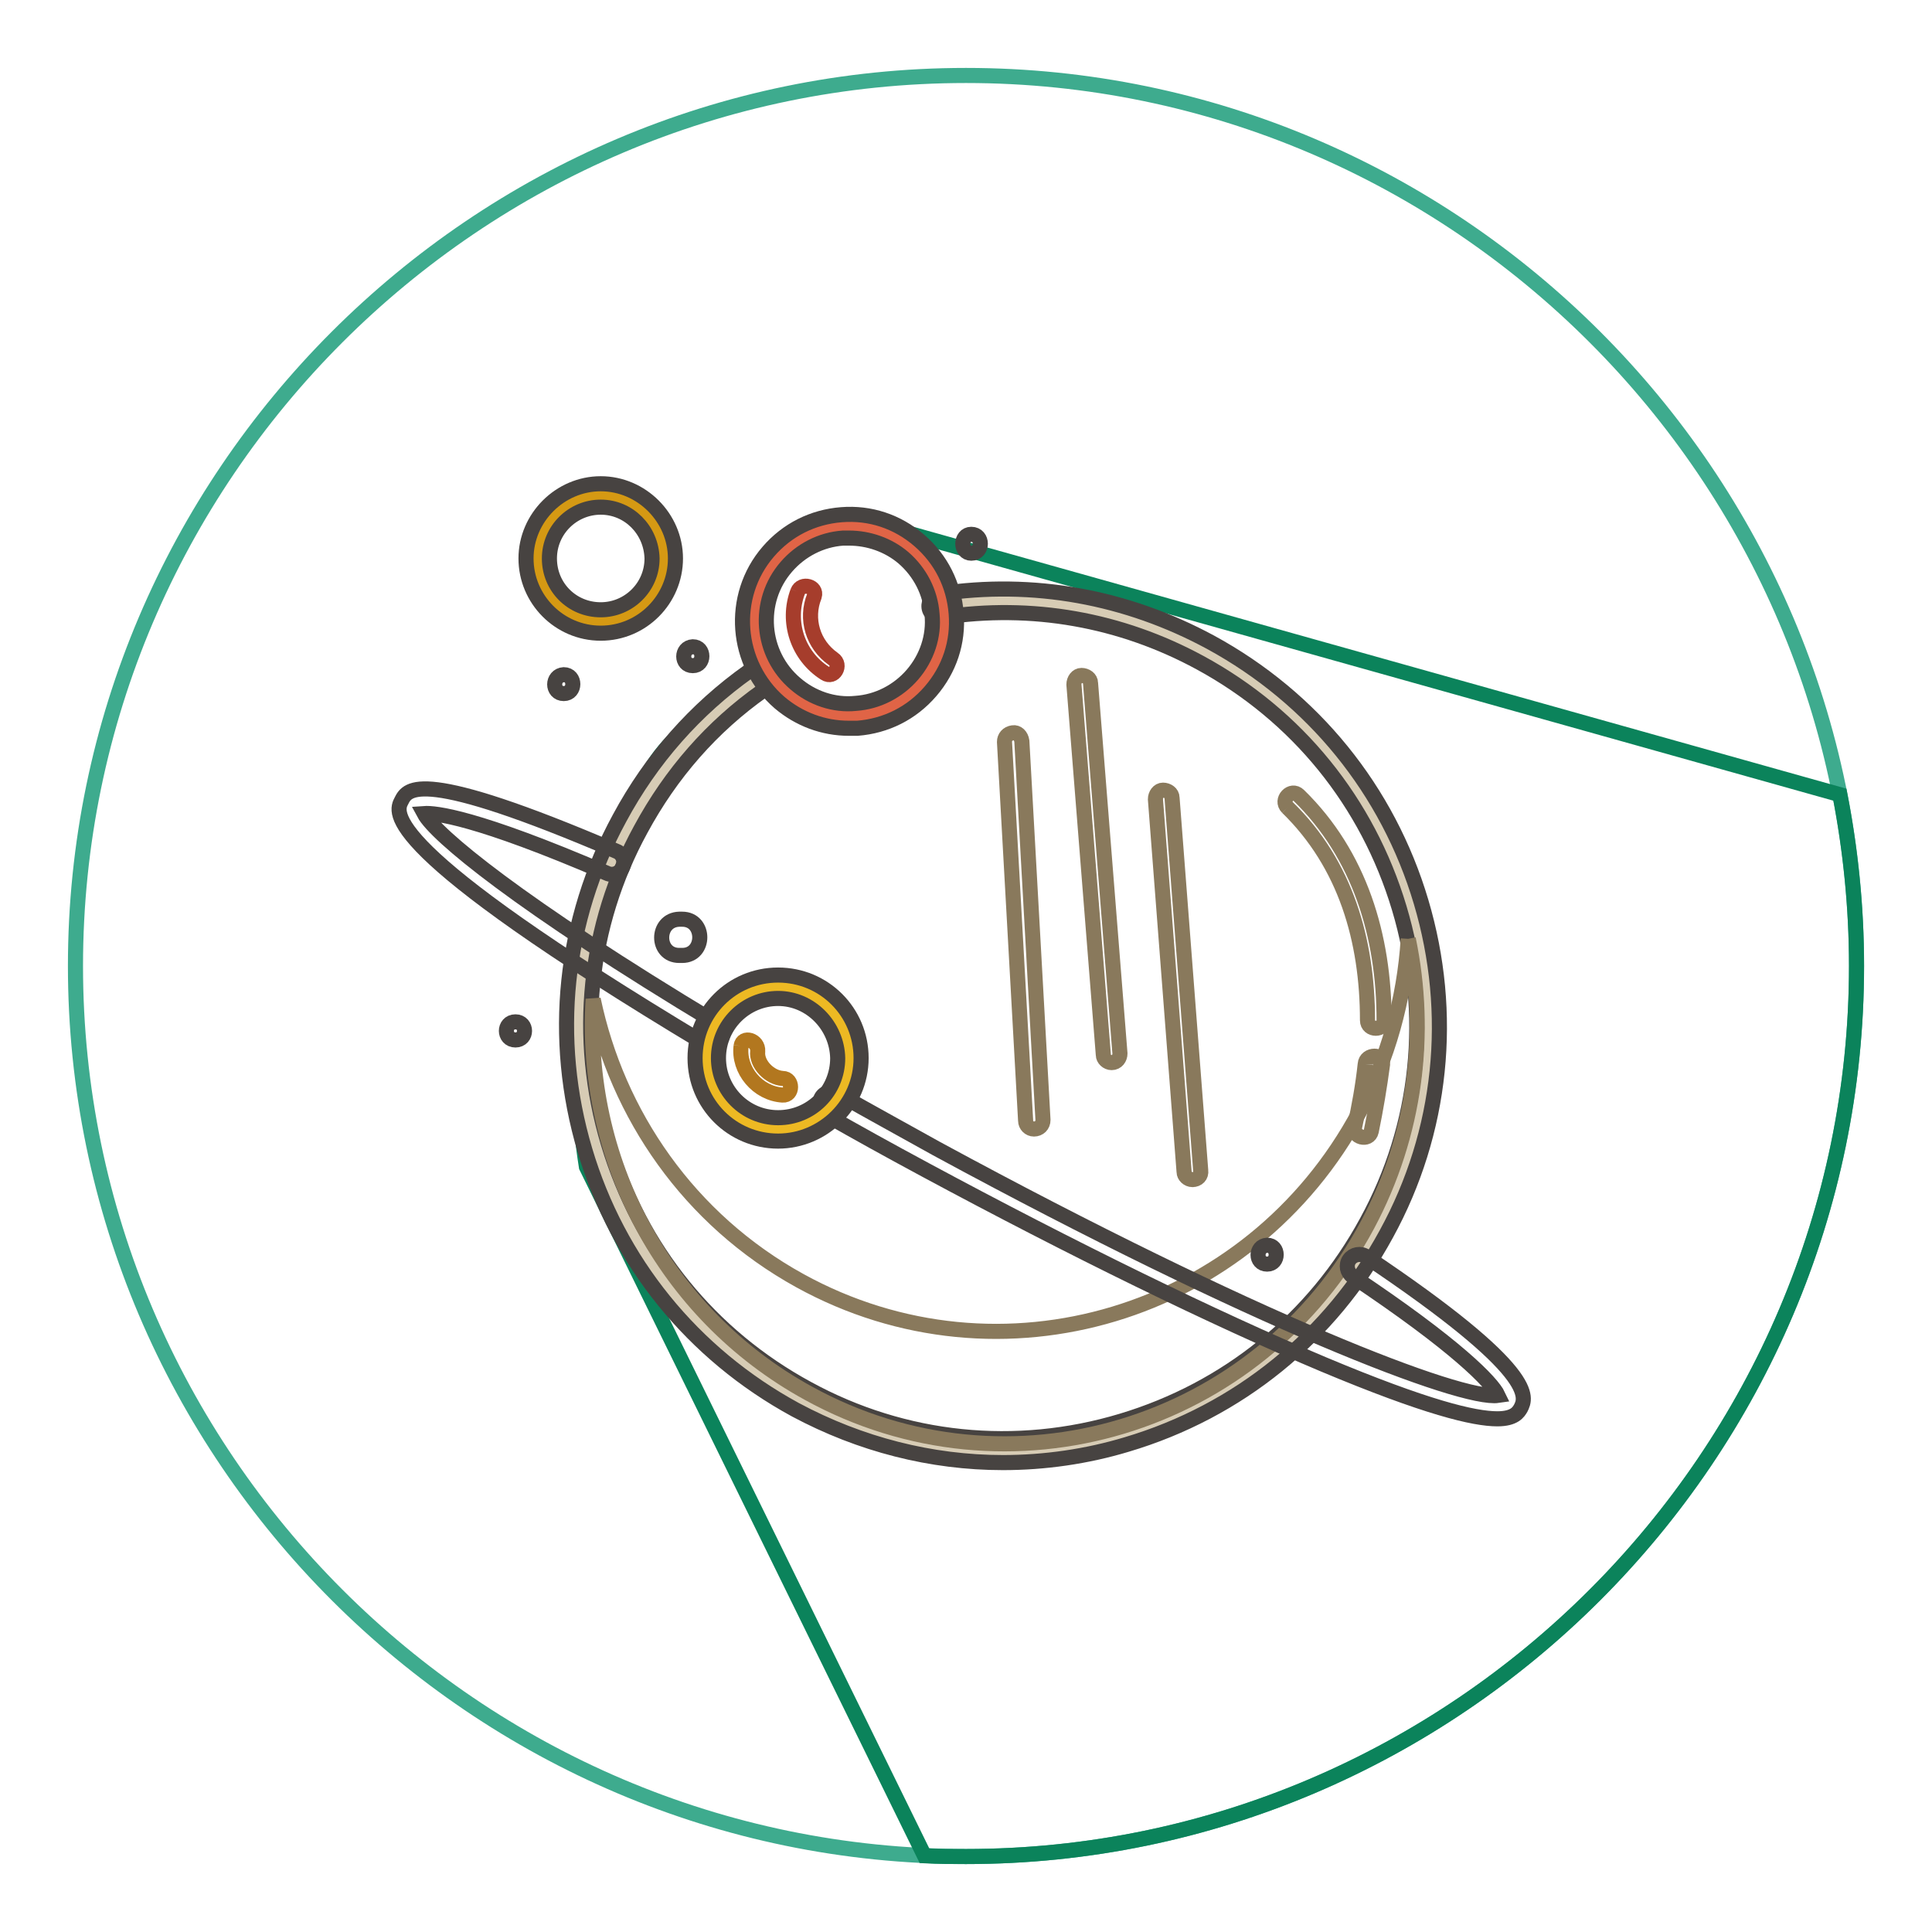 <?xml version="1.0" encoding="utf-8"?>
<!-- Svg Vector Icons : http://www.onlinewebfonts.com/icon -->
<!DOCTYPE svg PUBLIC "-//W3C//DTD SVG 1.1//EN" "http://www.w3.org/Graphics/SVG/1.1/DTD/svg11.dtd">
<svg version="1.1" xmlns="http://www.w3.org/2000/svg" xmlns:xlink="http://www.w3.org/1999/xlink" x="0px" y="0px" viewBox="0 0 256 256" enable-background="new 0 0 256 256" xml:space="preserve">
<g> <path stroke-width="2" fill-opacity="0" stroke="#3eab8e"  d="M128,246c-64.9,0-118-53.1-118-118C10,63.1,63.1,10,128,10c64.9,0,118,53.1,118,118 C246,192.9,192.9,246,128,246z"/> <path stroke-width="2" fill-opacity="0" stroke="#0b835b"  d="M246,128c0-7.8-0.8-15.4-2.2-22.7L115.2,69.2h-4.5c0,0-11.4,0.4-11.4,16.2c3.3,4.9-4.6,7.6-8.7,11.4 c-4.1,3.8-4.9,5.5-10.2,17.1c-7.5,11.6-2.7,40.7-2.7,40.7l44.8,91.3c1.8,0.1,3.7,0.1,5.5,0.1C192.9,246,246,192.9,246,128z"/> <path stroke-width="2" fill-opacity="0" stroke="#d7ccb5"  d="M124.8,80.2c11.6-1.7,23.9,0.2,35,6.2c27.3,14.8,37.5,49,22.6,76.3c-14.8,27.3-49,37.5-76.3,22.6 c-27.3-14.8-37.5-49-22.6-76.3c4.2-7.8,10-14.1,16.7-18.9"/> <path stroke-width="2" fill-opacity="0" stroke="#474341"  d="M132.9,193.8c-9.5,0-18.9-2.4-27.5-7c-13.6-7.4-23.5-19.6-27.9-34.4s-2.8-30.4,4.6-44 c4.2-7.8,10-14.4,17.2-19.5c0.7-0.5,1.7-0.3,2.2,0.4c0.5,0.7,0.3,1.7-0.4,2.2c-6.8,4.8-12.2,11-16.2,18.4 c-7,12.8-8.5,27.6-4.3,41.6c4.2,14,13.5,25.5,26.4,32.5c12.8,7,27.6,8.5,41.6,4.3c14-4.2,25.5-13.5,32.5-26.4 c7-12.8,8.5-27.6,4.3-41.6c-4.2-14-13.5-25.5-26.4-32.5c-10.5-5.7-22.3-7.8-34.1-6c-0.9,0.1-1.7-0.5-1.8-1.3 c-0.1-0.9,0.5-1.7,1.3-1.8c0,0,0,0,0,0c12.5-1.9,24.9,0.4,36,6.4c13.6,7.4,23.5,19.6,27.9,34.4c4.4,14.8,2.8,30.5-4.6,44 c-7.4,13.6-19.6,23.5-34.4,27.9C144,193,138.4,193.8,132.9,193.8"/> <path stroke-width="2" fill-opacity="0" stroke="#89795c"  d="M186.6,124.4c-0.5,8-2.7,15.9-6.5,23c-14.4,26.9-47.6,36.9-74.1,22.3c-14.7-8.1-24.2-22-27.4-37.3 c-1.3,20.9,9.2,41.6,28.5,52.2c26.5,14.6,59.7,4.6,74.1-22.3C187.6,150.3,189.2,136.9,186.6,124.4"/> <path stroke-width="2" fill-opacity="0" stroke="#474341"  d="M94.2,138.5c-0.3,0-0.6-0.1-0.8-0.2c-43.5-26.1-41-30.7-40.2-32.2c0.8-1.6,2.4-4.5,28.5,6.7 c0.8,0.3,1.2,1.3,0.8,2.1c0,0,0,0,0,0c-0.3,0.8-1.3,1.2-2.1,0.8c0,0,0,0,0,0c-17.4-7.5-22.8-8-24.2-7.9c1.5,2.8,12.5,12,38.8,27.8 c0.8,0.5,1,1.4,0.5,2.2C95.3,138.2,94.8,138.5,94.2,138.5 M198.4,188c-3.1,0-9.4-1.5-23-7.2c-14.5-6.1-33.3-15.3-52.8-25.8 c-5.2-2.8-8.8-4.8-13.2-7.3c-0.8-0.4-1-1.4-0.6-2.2c0.4-0.8,1.4-1,2.2-0.6c0,0,0,0,0,0c4.4,2.5,7.9,4.4,13.1,7.3 c42.2,22.9,69.6,33.4,74.4,32.7c-0.8-1.7-5.5-6.6-19.3-15.8c-0.7-0.5-0.9-1.5-0.4-2.2c0.5-0.7,1.5-0.9,2.2-0.4 c23,15.4,21.2,18.7,20.5,20.1C201.2,187.1,200.7,188,198.4,188 M198.7,185.2L198.7,185.2L198.7,185.2z"/> <path stroke-width="2" fill-opacity="0" stroke="#edb923"  d="M112.5,140.2c0,5.2-4.2,9.4-9.4,9.4c-5.2,0-9.4-4.2-9.4-9.4s4.2-9.4,9.4-9.4S112.5,135,112.5,140.2"/> <path stroke-width="2" fill-opacity="0" stroke="#474341"  d="M103.1,151.2c-6.1,0-11-4.9-11-11s4.9-11,11-11s11,4.9,11,11C114.1,146.3,109.1,151.2,103.1,151.2  M103.1,132.3c-4.3,0-7.9,3.5-7.9,7.9c0,4.3,3.5,7.9,7.9,7.9s7.9-3.5,7.9-7.9C110.9,135.9,107.4,132.3,103.1,132.3"/> <path stroke-width="2" fill-opacity="0" stroke="#d59913"  d="M87.9,74c0,4.6-3.7,8.4-8.4,8.4c-4.6,0-8.4-3.7-8.4-8.4c0-4.6,3.7-8.4,8.4-8.4C84.2,65.6,87.9,69.3,87.9,74 "/> <path stroke-width="2" fill-opacity="0" stroke="#474341"  d="M79.6,83.9c-5.5,0-9.9-4.5-9.9-9.9s4.5-9.9,9.9-9.9s9.9,4.5,9.9,9.9S85.1,83.9,79.6,83.9 M79.6,67.2 c-3.7,0-6.8,3-6.8,6.8s3,6.8,6.8,6.8c3.7,0,6.8-3,6.8-6.8C86.3,70.2,83.3,67.2,79.6,67.2"/> <path stroke-width="2" fill-opacity="0" stroke="#e06446"  d="M104.3,91.9c-5.3-4.5-5.9-12.5-1.3-17.8c4.5-5.3,12.5-5.9,17.8-1.3c5.3,4.5,5.9,12.5,1.3,17.8 C117.5,95.8,109.6,96.4,104.3,91.9"/> <path stroke-width="2" fill-opacity="0" stroke="#474341"  d="M112.5,96.5c-3.4,0-6.6-1.2-9.2-3.4c-5.9-5.1-6.6-14.1-1.5-20c2.5-2.9,5.9-4.6,9.7-4.9 c3.8-0.3,7.4,0.9,10.3,3.4c2.9,2.5,4.6,5.9,4.9,9.7c0.3,3.8-0.9,7.4-3.4,10.3c-2.5,2.9-5.9,4.6-9.7,4.9 C113.2,96.5,112.8,96.5,112.5,96.5 M112.5,71.3c-0.3,0-0.6,0-0.8,0c-2.9,0.2-5.6,1.6-7.5,3.8c-4,4.6-3.4,11.6,1.2,15.5 c2.2,1.9,5.1,2.9,8,2.6c2.9-0.2,5.6-1.6,7.5-3.8c1.9-2.2,2.9-5.1,2.6-8c-0.2-2.9-1.6-5.6-3.8-7.5C117.7,72.2,115.1,71.3,112.5,71.3 "/> <path stroke-width="2" fill-opacity="0" stroke="#89795c"  d="M180.9,141c-0.3,2.8-0.8,5.6-1.4,8.3c-0.3,1.4,1.9,2,2.2,0.6c0.6-2.9,1.1-5.9,1.5-8.9 C183.3,139.6,181,139.6,180.9,141 M170.6,107c7.7,7.5,10.6,17.6,10.6,28.2c0,1.4,2.2,1.4,2.2,0c0-11.1-3.2-21.9-11.3-29.8 C171.1,104.4,169.6,106,170.6,107"/> <path stroke-width="2" fill-opacity="0" stroke="#a63d2c"  d="M105.7,78.4c-1.5,4,0,8.5,3.6,10.8c1.2,0.8,2.3-1.1,1.1-1.9c-2.7-1.9-3.7-5.3-2.5-8.3 C108.3,77.7,106.2,77.1,105.7,78.4"/> <path stroke-width="2" fill-opacity="0" stroke="#b2771f"  d="M98.2,138.6c-0.4,3.2,2.2,6.3,5.5,6.5c1.4,0.1,1.4-2.2,0-2.2c-1.7-0.1-3.5-1.9-3.3-3.6 C100.5,137.8,98.4,137.2,98.2,138.6"/> <path stroke-width="2" fill-opacity="0" stroke="#474341"  d="M68.3,137.8c1.6,0,1.6-2.4,0-2.4C66.7,135.4,66.7,137.8,68.3,137.8 M91.8,88.2c1.6,0,1.6-2.5,0-2.5 C90.2,85.8,90.2,88.2,91.8,88.2 M74.7,91.9c1.6,0,1.6-2.5,0-2.5C73.1,89.5,73.1,91.9,74.7,91.9 M128.7,73.3c1.6,0,1.6-2.5,0-2.5 C127.2,70.8,127.2,73.3,128.7,73.3 M90,126.6h0.4c3.1,0,3.1-4.8,0-4.8H90C86.9,121.9,86.9,126.6,90,126.6 M167.9,167.5 c1.6,0,1.6-2.5,0-2.5C166.3,165.1,166.3,167.5,167.9,167.5"/> <path stroke-width="2" fill-opacity="0" stroke="#89795c"  d="M137,149.6c-0.6,0-1.1-0.5-1.1-1.1l-2.8-50.2c0-0.6,0.4-1.1,1.1-1.2h0c0.6-0.1,1.1,0.4,1.2,1.1l2.8,50.2 C138.2,149.1,137.7,149.6,137,149.6C137.1,149.6,137.1,149.6,137,149.6L137,149.6 M147.3,140.8c-0.6,0-1.1-0.5-1.1-1l-3.9-49.1 c0-0.6,0.4-1.2,1-1.2h0c0.6,0,1.2,0.4,1.2,1l3.9,49.1C148.4,140.2,148,140.8,147.3,140.8C147.3,140.8,147.3,140.8,147.3,140.8 C147.3,140.8,147.3,140.8,147.3,140.8 M158,156.3c-0.6,0-1.1-0.5-1.1-1l-3.8-49.4c0-0.6,0.4-1.2,1-1.2c0.6,0,1.2,0.4,1.2,1 l3.8,49.4C159.2,155.8,158.7,156.3,158,156.3C158.1,156.3,158,156.3,158,156.3"/></g>
</svg>